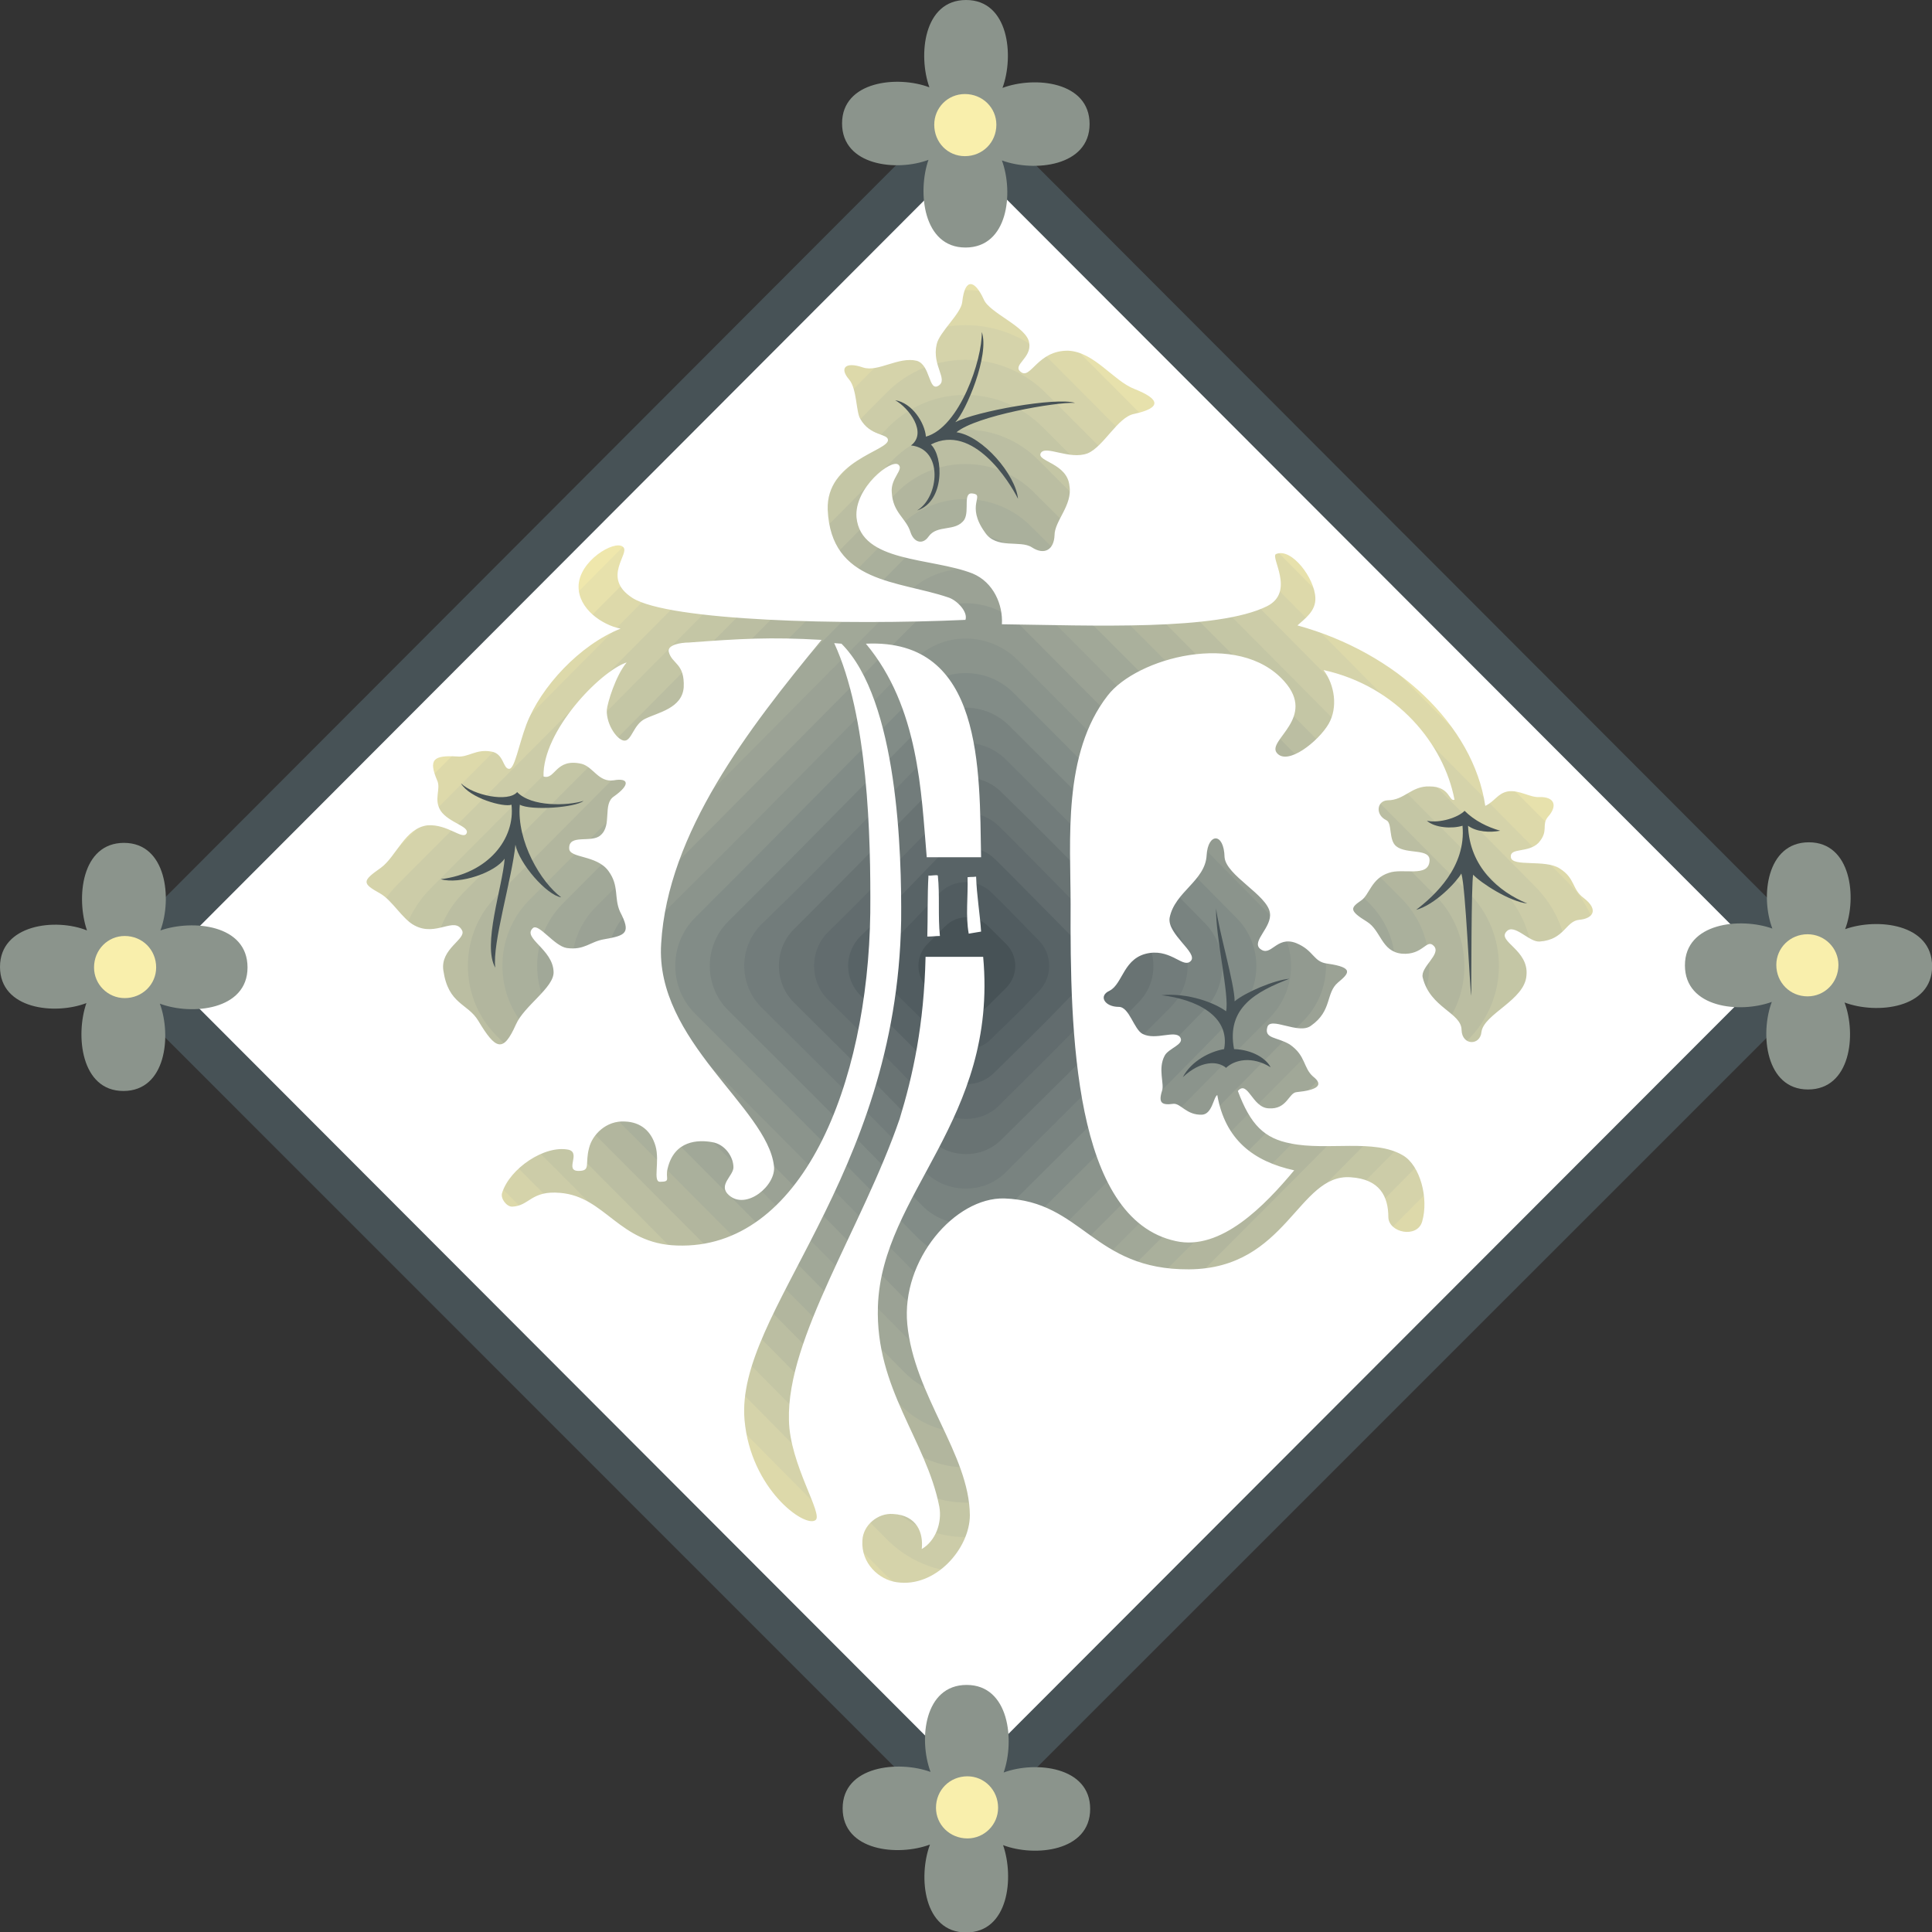 <svg xmlns="http://www.w3.org/2000/svg" xml:space="preserve" width="631.294" height="631.408" fill-rule="evenodd" stroke-linejoin="round" stroke-width="28.222" preserveAspectRatio="xMidYMid" version="1.2" viewBox="0 0 16703 16706"><rect x="0" y="0" width="16703" height="16706" fill="#333333" stroke="none"/><defs class="ClipPathGroup"><clipPath id="a" clipPathUnits="userSpaceOnUse"><path d="M0 0h16703v16706H0z"/></clipPath></defs><g class="SlideGroup"><g class="Slide" clip-path="url(#a)"><g class="Page"><g class="com.sun.star.drawing.ClosedBezierShape"><path fill="none" d="M1660 1604h13396v13497H1660z" class="BoundingBox"/><path fill="#F9EFAC" d="m9218 1965 5484 5523c470 480 470 1250 0 1730l-5484 5523c-475 478-1245 478-1720 0L2014 9218c-472-480-472-1250 0-1730l5484-5523c475-481 1245-481 1720 0Z"/></g><g class="com.sun.star.drawing.ClosedBezierShape"><path fill="none" d="M1954 1905h12798v12895H1954z" class="BoundingBox"/><path fill="#EFE7AC" d="M2295 9183c-453-462-453-1204 0-1664 1748-1752 1169-1173 5233-5271 455-459 1187-454 1647 5 1742 1752 1168 1173 5235 5271 454 463 454 1197 0 1659-1738 1753-1158 1173-5235 5271-460 460-1192 460-1647 0-1737-1752-1153-1173-5233-5271Z"/></g><g class="com.sun.star.drawing.ClosedBezierShape"><path fill="none" d="M2254 2208h12200v12289H2254z" class="BoundingBox"/><path fill="#E7E1AC" d="M2583 9150c-438-440-438-1160 0-1599 1661-1671 1107-1115 4977-5016 435-439 1145-434 1582 5 1669 1671 1110 1115 4981 5016 440 440 440 1154 0 1594-1656 1671-1094 1115-4981 5016-437 440-1147 440-1582 0-1656-1671-1096-1115-4977-5016Z"/></g><g class="com.sun.star.drawing.ClosedBezierShape"><path fill="none" d="M2550 2507h11605v11688H2550z" class="BoundingBox"/><path fill="#DDD9AA" d="M2862 9116c-416-421-416-1111 0-1532 1582-1585 1062-1062 4733-4763 417-423 1092-415 1516 5 1580 1585 1054 1059 4731 4763 416 421 416 1106 0 1527-1570 1585-1044 1062-4731 4758-424 426-1099 426-1516 0-1570-1580-1044-1054-4733-4758Z"/></g><g class="com.sun.star.drawing.ClosedBezierShape"><path fill="none" d="M2852 2810h11000v11083H2852z" class="BoundingBox"/><path fill="#D5D3AA" d="M3156 9083c-405-406-405-1060 0-1466 1494-1501 996-1003 4472-4504 398-405 1044-400 1450 0 1494 1504 1001 1001 4471 4509 402 401 402 1055 0 1461-1483 1499-985 1001-4471 4504-401 406-1057 406-1450 0-1489-1499-986-1001-4472-4504Z"/></g><g class="com.sun.star.drawing.ClosedBezierShape"><path fill="none" d="M3149 3109h10408v10486H3149z" class="BoundingBox"/><path fill="#CCCCA8" d="M3436 9051c-382-384-382-1017 0-1403 1415-1417 942-945 4223-4247 381-390 1003-385 1386 0 1413 1417 948 947 4218 4254 391 384 391 1012 0 1396-1397 1420-920 947-4218 4249-383 392-1005 392-1386 0-1400-1412-930-947-4223-4249Z"/></g><g class="com.sun.star.drawing.ClosedBezierShape"><path fill="none" d="M3448 3414h9807v9876H3448z" class="BoundingBox"/><path fill="#C4C6A5" d="M3724 9020c-368-369-368-972 0-1340 1326-1331 889-886 3962-3993 368-367 959-362 1327 5 1326 1326 889 887 3967 3988 364 373 364 971 0 1340-1315 1331-871 886-3967 3993-368 368-959 368-1327 0-1311-1331-871-887-3962-3993Z"/></g><g class="com.sun.star.drawing.ClosedBezierShape"><path fill="none" d="M3748 3713h9212v9279H3748z" class="BoundingBox"/><path fill="#BBBEA2" d="M4010 8987c-349-353-349-920 0-1273 1240-1245 834-833 3710-3739 350-352 914-347 1260 5 1239 1244 835 828 3714 3734 353 353 353 920 0 1273-1227 1245-815 833-3714 3739-341 353-915 353-1260 0-1235-1245-813-833-3710-3739Z"/></g><g class="com.sun.star.drawing.ClosedBezierShape"><path fill="none" d="M4045 4011h8617v8676H4045z" class="BoundingBox"/><path fill="#B2B69E" d="M4292 8954c-329-330-329-876 0-1206 1158-1164 775-780 3461-3489 330-334 871-329 1196 8 1163 1158 780 772 3466 3481 327 335 327 876 0 1206-1149 1163-760 780-3466 3481-325 335-866 335-1196 0-1148-1158-760-772-3461-3481Z"/></g><g class="com.sun.star.drawing.ClosedBezierShape"><path fill="none" d="M4343 4315h8014v8073H4343z" class="BoundingBox"/><path fill="#AAB09C" d="M4579 8920c-314-313-314-829 0-1142 1072-1077 719-721 3205-3233 313-311 822-306 1132 8 1076 1069 718 718 3210 3225 307 318 307 829 0 1142-1067 1077-704 721-3210 3226-310 320-819 320-1132 0-1062-1072-706-714-3205-3226Z"/></g><g class="com.sun.star.drawing.ClosedBezierShape"><path fill="none" d="M4644 4613h7420v7473H4644z" class="BoundingBox"/><path fill="#A1A898" d="M4866 8888c-296-297-296-778 0-1077 986-991 666-666 2949-2978 298-296 776-291 1068 5 991 991 666 660 2957 2973 297 299 297 780 0 1077-976 990-651 668-2957 2972-287 300-776 300-1068 0-978-990-647-660-2949-2972Z"/></g><g class="com.sun.star.drawing.ClosedBezierShape"><path fill="none" d="M4941 4918h6819v6869H4941z" class="BoundingBox"/><path fill="#9BA295" d="M5153 8862c-281-281-281-741 0-1023 904-904 599-600 2696-2714 277-278 731-273 1006 0 904 904 602 607 2698 2719 275 282 275 737 0 1018-894 905-592 600-2698 2712-275 282-729 282-1006 0-894-902-594-605-2696-2712Z"/></g><g class="com.sun.star.drawing.ClosedBezierShape"><path fill="none" d="M5241 5216h6224v6267H5241z" class="BoundingBox"/><path fill="#929A90" d="M5441 8828c-266-264-266-694 0-959 817-817 546-546 2440-2458 260-263 682-258 944 0 815 823 551 548 2441 2464 264 259 264 689 0 953-808 818-531 546-2441 2459-257 259-690 259-944 0-812-823-535-554-2440-2459Z"/></g><g class="com.sun.star.drawing.ClosedBezierShape"><path fill="none" d="M5544 5519h5619v5666H5544z" class="BoundingBox"/><path fill="#8B948C" d="M5723 8797c-238-249-238-643 0-892 734-731 497-487 2187-2205 248-243 638-236 882 0 731 736 493 492 2187 2210 244 244 244 638 0 887-727 731-478 487-2187 2206-239 241-641 241-882 0-727-737-478-493-2187-2206Z"/></g><g class="com.sun.star.drawing.ClosedBezierShape"><path fill="none" d="M5838 5818h5025v5061H5838z" class="BoundingBox"/><path fill="#828C87" d="M6009 8763c-228-226-228-600 0-829 648-647 432-431 1930-1948 229-225 598-220 819 0 650 650 440 440 1938 1956 221 226 221 595 0 821-637 651-421 435-1938 1943-221 229-590 229-819 0-637-647-421-431-1930-1943Z"/></g><g class="com.sun.star.drawing.ClosedBezierShape"><path fill="none" d="M6136 6118h4432v4464H6136z" class="BoundingBox"/><path fill="#798380" d="M6294 8733c-210-210-210-554 0-765 563-561 381-379 1679-1694 210-210 547-205 752 0 569 569 386 378 1684 1699 211 206 211 550 0 760-551 562-363 379-1684 1690-200 210-547 210-752 0-557-564-364-381-1679-1690Z"/></g><g class="com.sun.star.drawing.ClosedBezierShape"><path fill="none" d="M6434 6422h3834v3855H6434z" class="BoundingBox"/><path fill="#727C7B" d="M6574 8700c-186-196-186-504 0-700 488-477 331-320 1426-1440 202-187 504-182 695 5 480 478 322 320 1433 1435 186 196 186 504 0 700-475 475-312 320-1433 1435-186 188-502 188-695 0-467-483-304-320-1426-1435Z"/></g><g class="com.sun.star.drawing.ClosedBezierShape"><path fill="none" d="M6734 6721h3239v3258H6734z" class="BoundingBox"/><path fill="#697373" d="M6863 8667c-172-173-172-461 0-633 396-397 272-267 1172-1186 178-172 460-167 627 5 399 391 270 266 1180 1181 173 178 173 460 0 633-389 396-254 267-1180 1181-167 173-449 173-627 0-381-396-249-266-1172-1181Z"/></g><g class="com.sun.star.drawing.ClosedBezierShape"><path fill="none" d="M7037 7024h2631v2651H7037z" class="BoundingBox"/><path fill="#626C6E" d="M7150 8634c-149-155-149-412 0-567 315-310 211-206 914-927 163-157 413-149 570 0 310 310 206 206 915 927 157 155 157 412 0 567-298 310-188 206-915 927-152 150-412 150-570 0-297-315-188-210-914-927Z"/></g><g class="com.sun.star.drawing.ClosedBezierShape"><path fill="none" d="M7332 7324h2038v2051H7332z" class="BoundingBox"/><path fill="#586366" d="M7436 8603c-138-142-138-364 0-506 229-221 158-150 661-671 147-138 364-133 504 0 223 221 152 153 665 671 137 142 137 364 0 506-216 221-140 150-665 666-135 140-362 140-504 0-211-224-140-153-661-666Z"/></g><g class="com.sun.star.drawing.ClosedBezierShape"><path fill="none" d="M7635 7625h1436v1448H7635z" class="BoundingBox"/><path fill="#515C60" d="M7724 8570c-118-119-118-320 0-439 147-140 97-92 407-418 125-118 320-113 437 0 144 140 94 92 413 418 119 119 119 320 0 439-135 141-81 92-413 413-111 119-317 119-437 0-134-143-81-94-407-413Z"/></g><g class="com.sun.star.drawing.ClosedBezierShape"><path fill="none" d="M7940 7930h839v844h-839z" class="BoundingBox"/><path fill="#475256" d="m8542 8006 159 158c102 102 102 269 0 374l-159 158c-104 102-266 102-368 0l-158-158c-101-105-101-272 0-374l158-158c102-101 264-101 368 0Z"/></g><g class="com.sun.star.drawing.ClosedBezierShape"><path fill="none" d="M1100 1067h14504v14579H1100z" class="BoundingBox"/><path fill="#FFF" d="M8108 7569c-15-8-63 5-81 0-10 178-5 356-10 528 43 0 71-5 109-5-18-173 0-350-18-523Zm0 0Zm257 15c43-5 30 0 74-5 5 163 33 320 43 475-26 5-82 13-107 18-28-158-5-315-10-488Zm0 0Zm-353-173h470c-15-751 23-1894-996-1846 460 551 478 1288 526 1846Zm0 0Zm-800-1851c292 632 317 1661 312 2331-20 1490-594 2915-1671 2877-503-15-617-422-1009-455-255-23-265 114-417 119-48 0-102-71-86-119 66-211 368-416 575-373 109 28-39 183 86 183 109 0 53-59 91-199 28-114 148-238 310-228 135 5 226 81 264 211 39 134-25 310 39 310 99 0 43-28 66-115 58-244 264-249 383-228 114 17 186 129 186 218 0 74-138 155-39 241 150 133 412-86 389-254-58-502-1029-1082-975-1921 56-957 754-1857 1387-2626-445-26-704-10-1149 23-68 0-188 20-172 81 28 107 139 96 129 307-15 181-221 216-335 272-97 48-114 183-173 188-61 5-162-135-157-264 5-61 76-297 172-412-231 77-729 595-719 986 102 33 102-163 331-109 101 28 145 162 277 142 129-23 145 38 0 140-99 66-13 249-115 335-76 71-276-15-271 114 0 87 238 54 340 196 94 129 46 231 99 350 97 186 53 206-135 239-124 20-170 97-325 76-109-17-244-218-293-172-94 86 174 182 179 379 5 135-255 292-326 455-109 244-173 221-325-33-92-153-259-140-302-435-28-189 200-270 162-346-66-125-223 58-411-43-105-54-191-216-298-277-157-87-157-107 6-221 134-97 210-346 406-368 173-11 302 129 335 71 33-61-152-92-223-196-64-101 5-190-31-264-76-180-33-218 173-206 96 10 162-66 292-43 114 15 102 150 158 150 48 0 81-201 149-384 125-325 461-688 814-828-162-33-363-172-363-363 0-221 310-406 383-345 72 53-193 264 82 442 315 200 1836 238 2880 190 23-71-76-173-152-195-427-145-1011-120-1039-757-15-422 521-508 521-602 0-59-153-31-239-183-38-59-28-259-97-341-86-99-33-157 120-104 129 43 307-96 464-58 120 33 102 269 188 216 89-54-58-173-15-358 23-107 211-265 221-366 23-214 109-191 186-23 48 119 378 239 393 378 23 130-150 191-73 249 86 71 144-188 411-183 226 11 389 260 572 331 218 86 243 162-5 216-140 28-260 281-399 340-158 61-369-76-407 0-33 71 231 86 249 282 28 167-129 302-129 427-5 124-87 175-196 104-101-66-307 20-406-130-168-234 0-320-102-335-94-18-28 145-76 226-76 109-234 38-310 147-48 69-124 54-155-38-38-124-152-167-162-343-13-124 106-198 58-241-58-56-384 198-363 455 38 393 645 345 1003 485 183 76 264 272 254 439 772 10 1862 59 2294-157 244-125 23-427 76-450 135-58 335 211 340 379 5 114-91 180-155 238 855 234 1520 861 1624 1560 82-38 107-109 196-125 96-15 193 54 269 49 135-5 163 76 76 172-58 72 11 120-81 224-91 91-249 38-239 124 11 87 298 16 422 97 137 86 104 178 206 254 137 104 81 180-36 190-119 11-127 173-343 188-91 8-221-162-287-86-81 86 196 158 173 380-15 213-366 330-389 487-10 120-167 120-172-15 0-152-272-191-336-455-22-91 163-201 97-272-64-69-92 81-277 66-179-18-179-201-303-277-158-97-140-120-49-183 72-48 87-191 240-239 120-43 341 43 351-102 10-114-196-55-287-127-69-53-33-203-87-226-97-48-82-167 11-172 147 0 205-125 363-120 180 0 167 135 216 115-92-483-498-981-1132-1121 97 130 125 323 44 465-87 150-359 369-450 249-81-109 348-302 66-617-396-445-1278-201-1527 124-391 503-320 1255-320 1804-5 1093 23 2721 910 2912 391 86 769-308 1023-612-353-77-597-265-665-651-33 18-43 163-130 170-137 6-185-99-249-94-99 13-132-5-99-111 23-61-38-191 23-305 33-64 173-97 135-158-43-68-211 28-325-30-76-38-115-234-206-234-124 0-178-96-81-139 119-61 119-294 348-327 193-27 292 136 355 69 66-69-205-231-183-373 44-226 308-318 320-541 11-193 150-201 155 17 13 158 369 326 392 480 20 125-158 244-87 310 97 82 140-114 313-48 157 64 147 163 271 178 239 34 183 87 92 163-109 92-48 244-234 374-107 81-355-87-378 15-26 99 86 81 195 147 140 97 115 201 201 277 96 74 38 117-142 135-69 5-82 152-242 140-142-5-180-249-266-150 109 292 228 411 459 454 310 64 722-43 967 102 150 86 226 373 167 574-43 145-287 97-292-38 0-178-72-330-326-346-455-33-549 790-1397 796-833 5-919-590-1598-613-426-10-891 531-838 1087 59 618 536 1123 541 1651 0 288-297 630-632 580-153-21-310-163-297-361 5-132 134-239 264-229 211 10 264 168 249 303 119-69 177-226 152-366-114-579-554-1019-531-1732 33-981 1039-1608 910-3022h-498c-13 591-110 1028-224 1401-322 937-978 1895-957 2604 5 381 304 822 228 866-94 66-559-270-612-866-81-935 1316-2078 1354-4319 5-580-28-1905-516-2393l-63-5Zm0 0Zm8390 2794L8352 1067 1100 8354l7252 7291 7250-7291Z"/></g><g class="com.sun.star.drawing.ClosedBezierShape"><path fill="none" d="M12243 7010h962v1600h-962z" class="BoundingBox"/><path fill="#475256" d="M12662 7010c87 86 194 139 308 172-91 18-206 10-278-43 13 354 263 570 512 672-153-16-402-178-468-249-16 76-16 961-16 1047-15-86-48-933-86-1057-44 76-229 271-391 314 162-124 434-373 401-727-92 28-239 18-308-43 112 23 270-28 326-86Z"/></g><g class="com.sun.star.drawing.ClosedBezierShape"><path fill="none" d="M10040 7854h1108v1460h-1108z" class="BoundingBox"/><path fill="#475256" d="M10600 9232c74-71 226-104 385-5-38-76-159-152-316-157-69-360 195-499 478-608-129 10-384 119-473 195 0-152-140-618-160-803-8 233 117 760 86 889-94-71-326-162-559-139 298 35 597 178 542 466-120 20-283 101-357 243 156-147 303-142 374-81Z"/></g><g class="com.sun.star.drawing.ClosedBezierShape"><path fill="none" d="M7739 2870h1556v1544H7739z" class="BoundingBox"/><path fill="#475256" d="M7876 3851c144-109-18-325-137-391 147 23 256 195 266 315 292-82 488-667 483-905 69 200-137 686-229 780 178-94 872-218 1035-167-168-8-852 111-1025 254 229 33 512 369 532 575-71-143-389-657-753-469 110 104 120 494-119 570 190-114 229-532-53-562Z"/></g><g class="com.sun.star.drawing.ClosedBezierShape"><path fill="none" d="M3810 6771h1236v1596H3810z" class="BoundingBox"/><path fill="#475256" d="M3985 6772c106 104 409 167 486 76 124 129 434 119 574 76-69 58-455 86-551 33-28 318 183 671 358 801-127-20-363-292-396-455-29 292-202 857-174 1063-114-196 63-699 81-943-81 119-386 226-553 178 411-49 646-351 612-644-64 25-364-56-437-185Z"/></g><g class="com.sun.star.drawing.PolyPolygonShape"><path fill="none" d="M823 823h15059v15072H823z" class="BoundingBox"/><path fill="#475256" d="M15881 8365 8351 823 823 8365l7528 7529 7530-7529Zm0 0Zm-546 0L8351 1371 1369 8365l6982 6993 6984-6993Z"/></g><g class="com.sun.star.drawing.ClosedBezierShape"><path fill="none" d="M7280 0h2141v2141H7280z" class="BoundingBox"/><path fill="#8B948C" d="M8027 1382c-270 102-747 54-747-315 0-368 482-416 755-312-99-278-51-755 317-755 369 0 417 482 315 760 278-104 753-56 753 312 0 369-482 417-758 315 102 278 54 753-315 753-368 0-416-482-320-758Z"/></g><g class="com.sun.star.drawing.ClosedBezierShape"><path fill="none" d="M0 7287h2141v2146H0z" class="BoundingBox"/><path fill="#8B948C" d="M747 8672C477 8776 0 8728 0 8359c0-368 482-424 752-315-96-283-48-757 320-757 369 0 417 485 315 757 276-96 753-53 753 320 0 369-482 417-758 313 102 278 54 755-315 755-368 0-416-482-320-760Z"/></g><g class="com.sun.star.drawing.ClosedBezierShape"><path fill="none" d="M14567 7282h2138v2138h-2138z" class="BoundingBox"/><path fill="#8B948C" d="M15323 8028c-104-272-53-746 316-746 366 0 417 480 313 751 277-99 752-48 752 321 0 366-480 417-757 313 104 277 53 752-316 752-366 0-417-480-313-757-277 101-751 53-751-316s480-417 756-318Z"/></g><g class="com.sun.star.drawing.ClosedBezierShape"><path fill="none" d="M7285 14567h2141v2141H7285z" class="BoundingBox"/><path fill="#8B948C" d="M8677 15324c273-101 748-53 748 315 0 369-480 417-753 313 97 278 49 755-320 755-368 0-416-482-312-760-278 104-755 56-755-313 0-368 482-416 760-315-104-278-56-752 312-752 369 0 417 482 320 757Z"/></g><g class="com.sun.star.drawing.ClosedBezierShape"><path fill="none" d="M8077 813h538v538h-538z" class="BoundingBox"/><path fill="#F9EFAC" d="M8342 813c153 0 272 119 272 265 0 153-119 272-272 272-149 0-265-119-265-272 0-146 116-265 265-265Z"/></g><g class="com.sun.star.drawing.ClosedBezierShape"><path fill="none" d="M15357 8077h538v538h-538z" class="BoundingBox"/><path fill="#F9EFAC" d="M15894 8342c0 153-119 272-267 272-151 0-270-119-270-272 0-146 119-265 270-265 148 0 267 119 267 265Z"/></g><g class="com.sun.star.drawing.ClosedBezierShape"><path fill="none" d="M8092 15357h538v538h-538z" class="BoundingBox"/><path fill="#F9EFAC" d="M8364 15894c-153 0-272-119-272-265 0-153 119-272 272-272 146 0 265 119 265 272 0 146-119 265-265 265Z"/></g><g class="com.sun.star.drawing.ClosedBezierShape"><path fill="none" d="M813 8092h538v538H813z" class="BoundingBox"/><path fill="#F9EFAC" d="M813 8364c0-153 119-272 265-272 153 0 272 119 272 272 0 146-119 265-272 265-146 0-265-119-265-265Z"/></g></g></g></g></svg>
